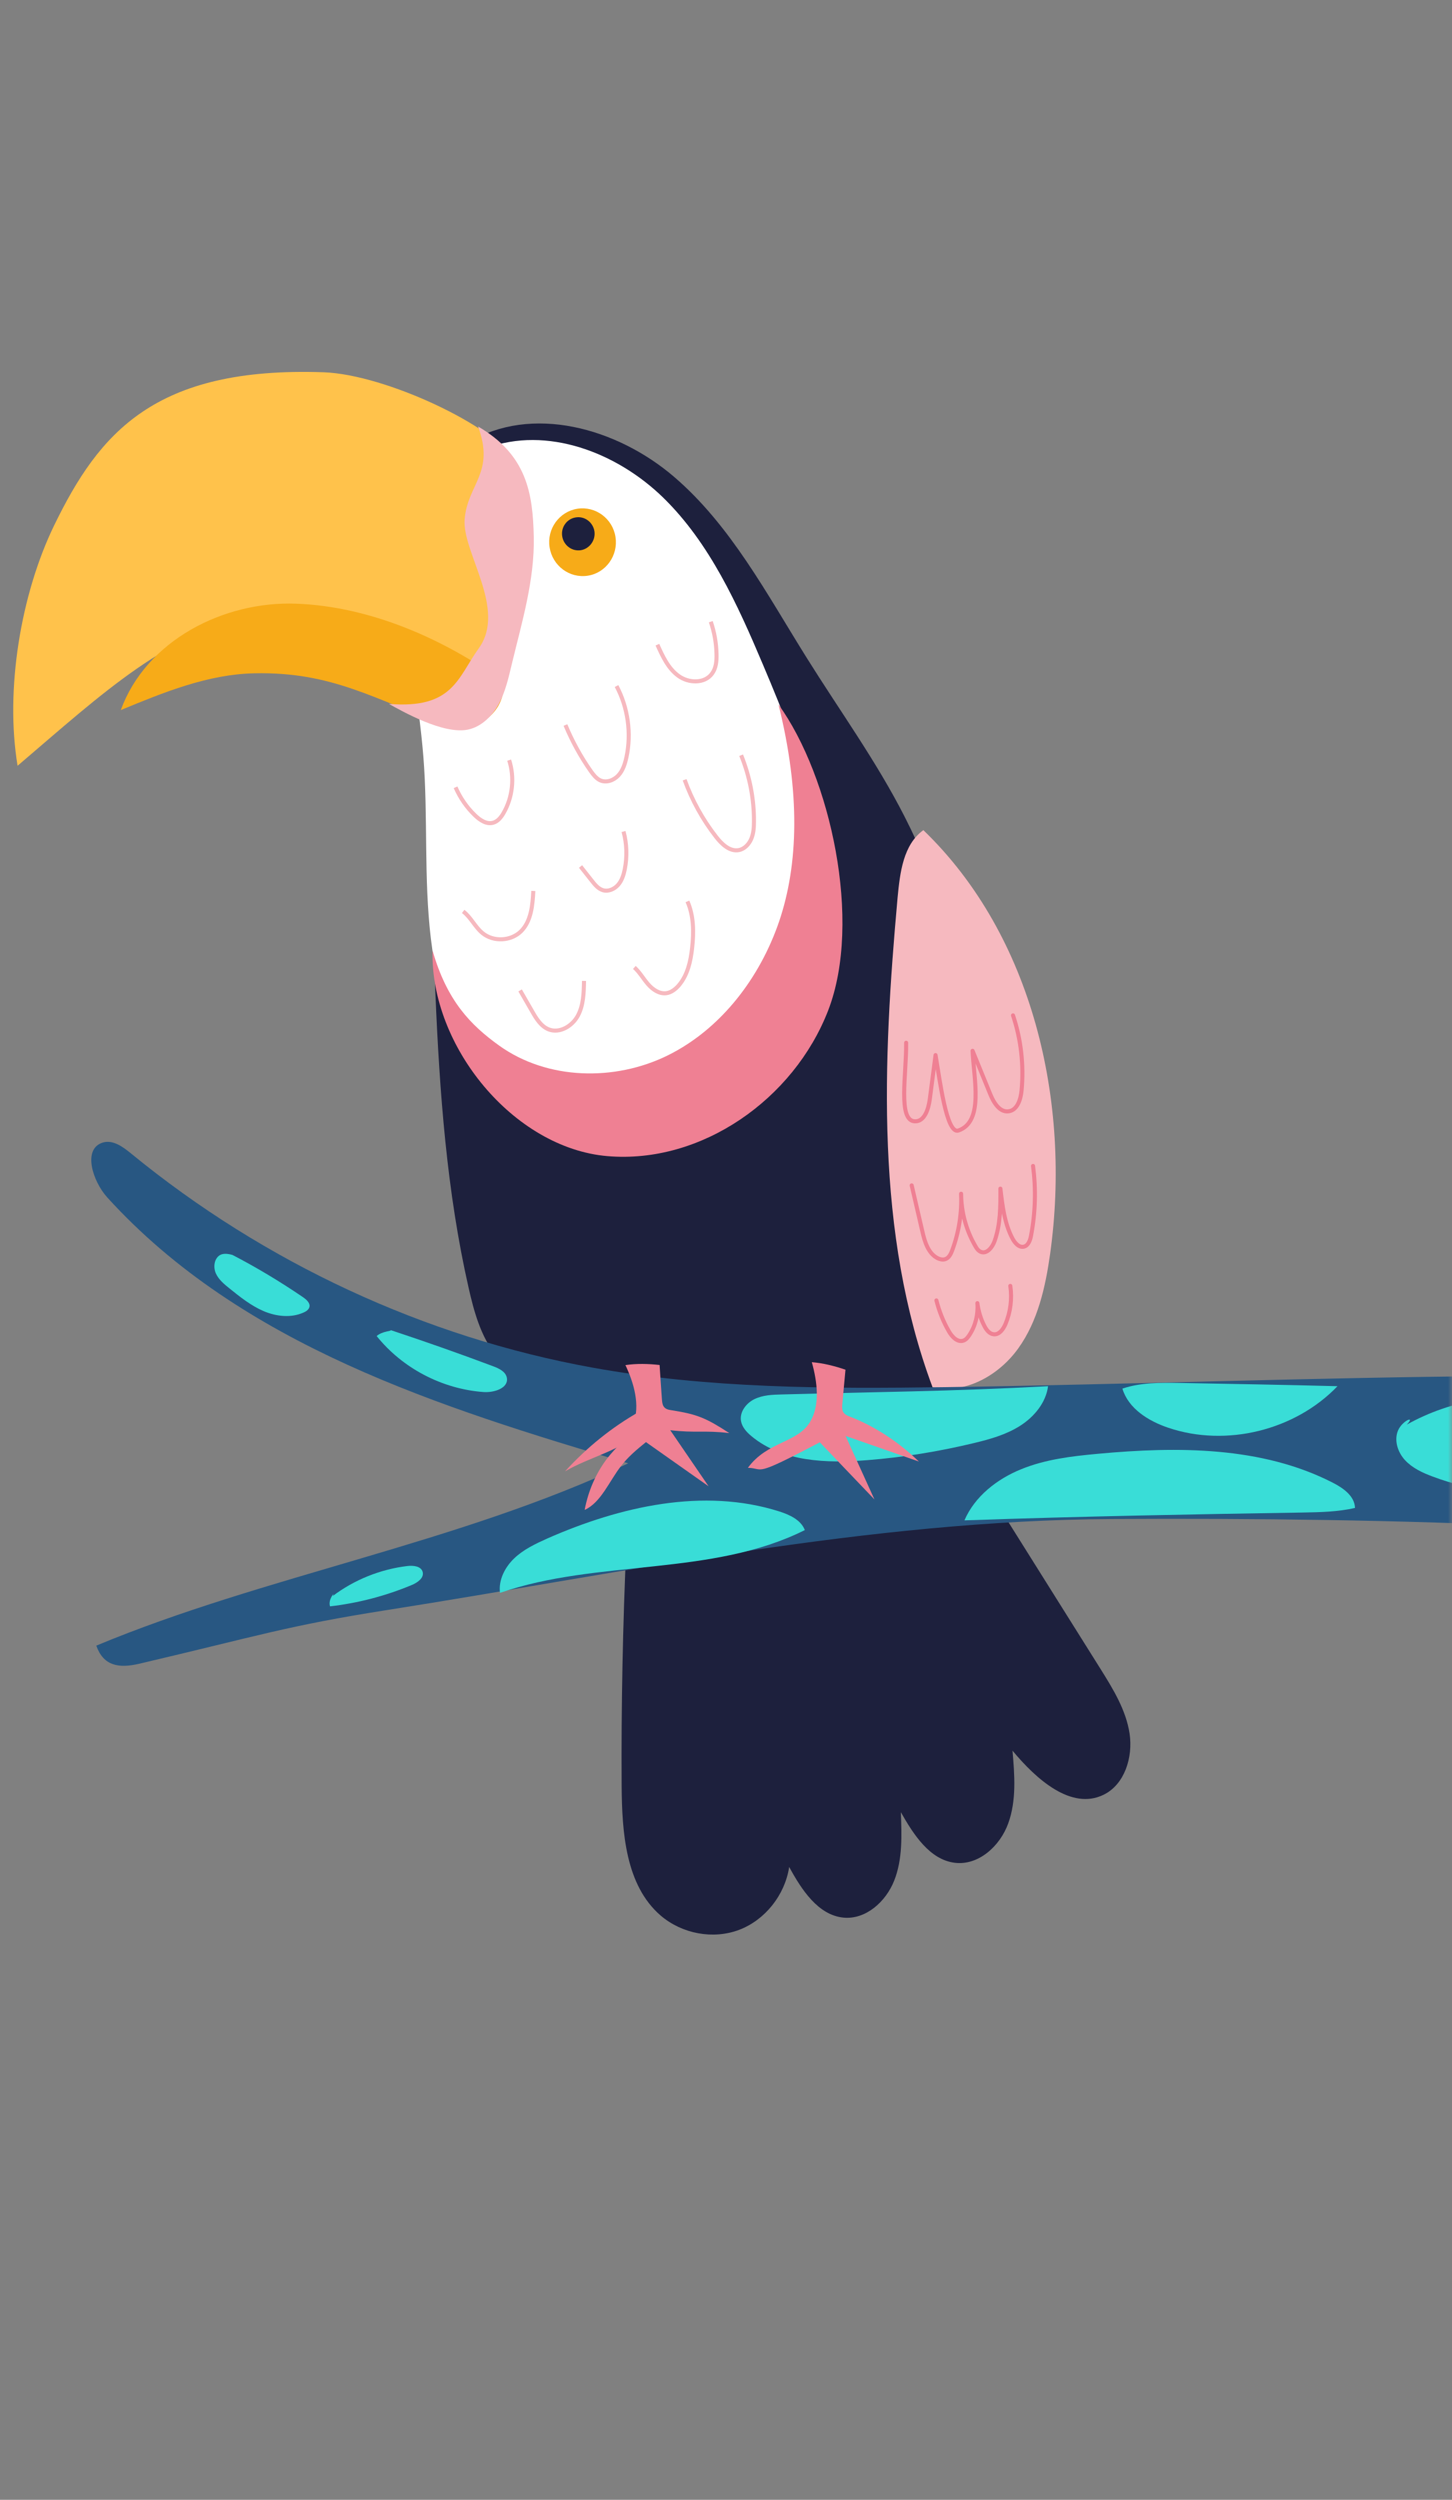 <svg width="179" height="308" viewBox="0 0 179 308" fill="none" xmlns="http://www.w3.org/2000/svg">
<rect x="0" y="0" width="179" height="308" fill="#808080" stroke="none"/>
<mask id="mask0_1088_3371" style="mask-type:luminance" maskUnits="userSpaceOnUse" x="0" y="0" width="179" height="308">
<path d="M179 0H0V308H179V0Z" fill="white"/>
</mask>
<g mask="url(#mask0_1088_3371)">
<path d="M105.528 157.585C115.566 173.6 125.604 189.602 135.655 205.604C137.21 208.088 138.816 210.689 139.253 213.598C139.69 216.52 138.636 219.868 136.053 221.129C132.056 223.086 127.724 219.198 124.82 215.696C125.077 218.709 125.321 221.837 124.293 224.656C123.277 227.476 120.604 229.883 117.687 229.51C114.615 229.124 112.623 226.047 111.055 223.279C111.17 226.124 111.273 229.072 110.245 231.685C109.217 234.312 106.723 236.539 103.973 236.268C100.862 235.959 98.819 232.844 97.289 230.025C96.762 233.501 94.307 236.565 91.12 237.775C87.92 238.985 84.09 238.277 81.442 236.011C77.123 232.29 76.673 225.776 76.635 220.022C76.519 200.222 77.419 180.436 79.321 160.765C87.932 159.581 96.544 158.409 105.528 157.585Z" fill="#1D203D"/>
<path d="M57.666 54.558C65.507 49.769 76.072 52.73 83.089 58.742C90.094 64.741 94.528 73.186 99.451 81.052C103.512 87.553 108.036 93.784 111.519 100.62C115.619 108.653 118.254 117.355 120.426 126.122C123.318 137.773 125.477 149.848 124.128 161.769C123.922 163.61 123.601 165.528 122.547 167.047C121.12 169.107 118.614 170.072 116.236 170.832C104.875 174.411 92.806 175.672 80.956 174.514C77.113 174.141 73.27 173.51 69.594 172.3C66.355 171.231 63.155 169.635 61.06 166.918C59.247 164.563 58.425 161.576 57.769 158.667C52.358 134.838 54.286 109.992 51.677 85.686C51.202 81.258 50.572 76.791 51.022 72.362C51.716 65.526 53.078 57.364 57.666 54.558Z" fill="#1D203D"/>
<path d="M59.952 55.215C67.407 52.447 76.031 55.73 81.763 61.317C87.496 66.917 90.914 74.461 94.05 81.876C99.23 94.08 104.101 107.211 102.045 120.303C101.569 123.329 100.708 126.328 99.14 128.929C97.662 131.375 95.606 133.409 93.331 135.108C84.321 141.879 70.671 143.038 62.163 135.597C56.559 130.705 54.001 123.071 53.114 115.63C52.228 108.189 52.78 100.645 52.189 93.179C51.623 86.15 50.056 79.147 50.647 72.13C51.238 65.102 54.4 57.274 59.952 55.215Z" fill="white"/>
<path d="M63.462 56.785C67.613 64.149 64.657 73.675 61.354 87.103C49.915 79.713 45.224 72.852 32.525 75.4C20.688 77.782 12.86 85.236 2.167 94.35C0.612 84.978 2.553 73.212 6.691 64.703C12.218 53.361 19.03 45.135 39.915 45.868C47.614 46.152 61.084 52.576 63.462 56.785Z" fill="#FFC24B"/>
<path d="M95.968 86.793C98.68 97.659 98.423 106.516 96.058 113.506C93.68 120.484 88.886 126.779 82.344 130.023C75.802 133.254 67.486 133.087 61.535 128.826C58.04 126.315 55.096 123.329 53.323 117.111C53.027 128.877 63.296 141.455 74.877 142.446C86.444 143.437 97.857 135.456 102.099 124.487C106.327 113.532 102.382 95.663 95.968 86.793Z" fill="#EF8093"/>
<path d="M62.124 84.064C62.253 88.519 57.793 90.424 55.133 89.445C46.11 86.124 40.93 82.751 31.355 82.957C25.636 83.073 20.186 85.3 14.891 87.489C18.001 78.928 27.563 74.023 36.56 74.383C45.544 74.718 54.696 78.657 62.124 84.064Z" fill="#F7AB18"/>
<path d="M58.938 52.55C64.966 56.051 65.686 60.815 65.802 66.131C65.917 71.448 64.349 76.623 63.103 81.786C62.704 83.472 62.319 85.184 61.509 86.703C60.686 88.222 59.35 89.548 57.679 89.896C54.658 90.527 49.543 87.617 47.949 86.729C55.854 87.373 56.406 83.511 59.028 79.868C62.511 75.027 56.946 68.011 57.28 63.981C57.64 59.63 61.046 58.279 58.938 52.55Z" fill="#F6B9BF"/>
<path d="M113.83 102.281C127.338 115.296 132.068 135.79 129.459 154.483C128.88 158.589 127.942 162.773 125.538 166.121C123.148 169.468 118.984 171.798 114.973 170.948C107.853 151.895 108.83 130.847 110.655 110.571C110.951 107.456 111.362 104.07 113.83 102.281Z" fill="#F6B9BF"/>
<path d="M75.878 66.17C75.531 63.891 73.423 62.334 71.174 62.681C68.938 63.042 67.395 65.166 67.755 67.445C68.115 69.723 70.223 71.281 72.459 70.933C74.696 70.586 76.225 68.449 75.878 66.17Z" fill="#F7AB18"/>
<path d="M73.279 65.449C73.099 64.342 72.071 63.569 70.978 63.75C69.886 63.917 69.128 64.96 69.308 66.08C69.488 67.2 70.516 67.959 71.608 67.792C72.701 67.599 73.446 66.556 73.279 65.449Z" fill="#1D203D"/>
<path d="M87.624 76.598C88.061 77.885 88.305 79.237 88.331 80.588C88.356 81.438 88.279 82.326 87.778 82.996C86.865 84.257 84.873 84.193 83.626 83.266C82.367 82.352 81.686 80.859 81.043 79.43" stroke="#F6B9BF" stroke-width="0.5" stroke-miterlimit="10"/>
<path d="M76.005 84.528C77.419 87.18 77.856 90.36 77.226 93.308C77.046 94.119 76.789 94.942 76.223 95.548C75.658 96.153 74.733 96.487 73.987 96.14C73.511 95.921 73.164 95.47 72.856 95.046C71.596 93.256 70.543 91.338 69.707 89.33" stroke="#F6B9BF" stroke-width="0.5" stroke-miterlimit="10"/>
<path d="M91.365 93.05C92.418 95.638 92.971 98.444 92.945 101.251C92.945 101.959 92.894 102.705 92.611 103.362C92.329 104.018 91.789 104.598 91.095 104.739C89.964 104.958 88.974 104.005 88.267 103.091C86.622 100.98 85.311 98.599 84.398 96.075" stroke="#F6B9BF" stroke-width="0.5" stroke-miterlimit="10"/>
<path d="M84.745 111.06C85.529 112.837 85.542 114.858 85.323 116.802C85.144 118.45 84.758 120.149 83.691 121.398C83.28 121.874 82.74 122.299 82.123 122.376C81.262 122.479 80.452 121.913 79.874 121.243C79.296 120.574 78.859 119.789 78.203 119.196" stroke="#F6B9BF" stroke-width="0.5" stroke-miterlimit="10"/>
<path d="M76.866 102.448C77.277 103.954 77.328 105.563 77.02 107.108C76.879 107.803 76.66 108.498 76.197 109.026C75.735 109.554 75.002 109.876 74.334 109.683C73.768 109.515 73.357 109.026 72.984 108.55C72.509 107.958 72.046 107.353 71.57 106.76" stroke="#F6B9BF" stroke-width="0.5" stroke-miterlimit="10"/>
<path d="M62.767 93.655C63.461 95.792 63.203 98.238 62.072 100.182C61.777 100.697 61.365 101.212 60.8 101.366C59.99 101.598 59.181 101.057 58.577 100.478C57.548 99.5 56.726 98.302 56.16 97.002" stroke="#F6B9BF" stroke-width="0.5" stroke-miterlimit="10"/>
<path d="M65.748 109.773C65.658 111.537 65.478 113.493 64.244 114.729C63.01 115.965 60.825 116.081 59.475 114.961C58.55 114.201 58.049 113.017 57.098 112.296" stroke="#F6B9BF" stroke-width="0.5" stroke-miterlimit="10"/>
<path d="M71.996 120.857C71.97 122.325 71.932 123.856 71.238 125.144C70.544 126.431 68.988 127.358 67.639 126.83C66.701 126.457 66.109 125.504 65.608 124.616C65.107 123.753 64.618 122.891 64.117 122.028" stroke="#F6B9BF" stroke-width="0.5" stroke-miterlimit="10"/>
<path d="M124.883 125.105C125.873 128.066 126.233 131.246 125.937 134.361C125.834 135.443 125.423 136.769 124.356 136.923C123.238 137.091 122.48 135.829 122.056 134.76C121.336 132.997 120.616 131.233 119.896 129.469C120.038 132.868 121.323 138.198 118.148 139.292C116.696 139.781 115.873 133.203 115.334 129.997L114.627 135.404C114.472 136.601 113.997 138.185 112.802 138.159C110.642 138.12 111.76 132.314 111.709 128.478" stroke="#EF8093" stroke-width="0.5" stroke-miterlimit="10" stroke-linecap="round" stroke-linejoin="round"/>
<path d="M127.351 143.656C127.724 146.501 127.647 149.41 127.107 152.23C127.004 152.809 126.76 153.491 126.194 153.607C125.603 153.723 125.128 153.157 124.832 152.629C123.83 150.749 123.573 148.574 123.328 146.45C123.341 148.638 123.341 150.891 122.596 152.951C122.326 153.685 121.67 154.521 120.938 154.251C120.604 154.122 120.385 153.813 120.218 153.491C119.1 151.56 118.496 149.32 118.483 147.08C118.586 149.449 118.213 151.831 117.39 154.045C117.223 154.496 116.979 154.998 116.529 155.139C116.234 155.242 115.899 155.165 115.617 155.036C114.434 154.457 113.997 153.002 113.702 151.702C113.265 149.822 112.828 147.943 112.391 146.05" stroke="#EF8093" stroke-width="0.5" stroke-miterlimit="10" stroke-linecap="round" stroke-linejoin="round"/>
<path d="M124.55 158.435C124.781 160.018 124.576 161.653 123.959 163.121C123.689 163.764 123.188 164.473 122.494 164.395C121.967 164.344 121.594 163.842 121.35 163.365C120.9 162.503 120.617 161.537 120.489 160.559C120.604 161.936 120.257 163.353 119.499 164.498C119.319 164.769 119.101 165.052 118.792 165.168C118.047 165.451 117.34 164.691 116.954 163.996C116.273 162.812 115.772 161.537 115.438 160.224" stroke="#EF8093" stroke-width="0.5" stroke-miterlimit="10" stroke-linecap="round" stroke-linejoin="round"/>
<path d="M343.046 179.663C313.061 181.993 283.127 175.479 253.18 172.287C207.797 167.446 162.067 170.253 116.491 170.909C101.942 171.115 87.303 171.09 72.959 168.489C52.33 164.743 32.614 155.59 16.176 142.137C15.16 141.3 13.926 140.399 12.68 140.772C10.148 141.532 11.407 145.523 13.22 147.531C29.774 165.747 54.207 173.381 77.445 180.294C56.34 190.22 32.666 194.095 11.87 202.759C12.757 205.269 14.646 205.578 17.178 204.986C31.959 201.523 35.429 200.3 47.742 198.369C77.522 193.683 106.942 187.336 137.107 187.156C207.643 186.731 279.592 191.687 345.475 218.13C343.265 204.986 341.941 191.713 343.046 179.663Z" fill="#285782"/>
<path d="M173.418 175.531C178.931 172.441 185.563 171.373 191.758 172.583C193.738 172.969 196.09 174.128 195.974 176.123C195.923 176.883 195.499 177.616 195.55 178.376C195.64 179.303 196.437 180.05 196.501 180.989C196.604 182.637 194.535 183.461 192.889 183.68C187.414 184.388 181.746 183.873 176.592 181.916C175.345 181.453 174.099 180.873 173.199 179.895C172.299 178.917 171.837 177.449 172.351 176.239C172.878 175.016 174.574 174.334 173.418 175.531Z" fill="#39DDD7"/>
<path d="M164.882 170.793C159.664 176.239 151.169 178.324 144.035 175.917C141.58 175.093 139.1 173.548 138.367 171.09C140.616 170.33 143.058 170.356 145.436 170.394C151.734 170.51 158.045 170.613 164.882 170.793Z" fill="#39DDD7"/>
<path d="M118.895 187.323C120.154 184.388 122.892 182.238 125.874 181.028C128.855 179.805 132.107 179.419 135.32 179.123C145.166 178.209 155.563 178.196 164.316 182.689C165.601 183.345 167.002 184.337 167.041 185.791C164.933 186.28 162.735 186.319 160.563 186.358C147.171 186.577 133.752 186.808 118.895 187.323Z" fill="#39DDD7"/>
<path d="M129.203 170.793C128.946 172.802 127.52 174.54 125.797 175.647C124.075 176.754 122.07 177.32 120.078 177.797C115.747 178.839 111.325 179.56 106.891 179.908C101.917 180.307 96.455 180.127 92.637 176.947C92.046 176.458 91.493 175.853 91.352 175.106C91.146 173.999 91.969 172.892 92.997 172.39C94.025 171.888 95.208 171.836 96.352 171.81C106.981 171.527 117.623 171.424 129.203 170.793Z" fill="#39DDD7"/>
<path d="M61.638 196.257C61.432 194.687 62.242 193.103 63.385 192.009C64.542 190.902 66.02 190.207 67.485 189.55C76.457 185.598 86.726 183.268 96.044 186.216C97.342 186.628 98.73 187.259 99.219 188.52C87.703 194.275 73.693 192.086 61.638 196.257Z" fill="#39DDD7"/>
<path d="M48.156 163.88C52.397 165.284 56.613 166.764 60.79 168.335C61.523 168.605 62.358 169.004 62.487 169.776C62.705 171.038 60.906 171.604 59.62 171.514C54.505 171.141 49.608 168.579 46.434 164.614C47.141 163.983 48.349 164.022 48.156 163.88Z" fill="#39DDD7"/>
<path d="M41.021 196.644C43.682 194.635 46.895 193.348 50.211 192.949C50.944 192.859 51.895 192.962 52.1 193.657C52.319 194.404 51.471 194.996 50.751 195.292C47.55 196.631 44.144 197.519 40.687 197.918C40.391 197.017 41.42 195.974 41.021 196.644Z" fill="#39DDD7"/>
<path d="M28.593 154.586C31.626 156.156 34.556 157.92 37.371 159.838C37.795 160.134 38.271 160.559 38.142 161.048C38.052 161.37 37.744 161.576 37.448 161.705C35.893 162.413 34.055 162.207 32.487 161.538C30.932 160.868 29.582 159.787 28.271 158.731C27.629 158.216 26.96 157.663 26.613 156.903C26.279 156.144 26.382 155.126 27.076 154.663C27.783 154.212 28.978 154.766 28.593 154.586Z" fill="#39DDD7"/>
<path d="M104.229 168.759C104.101 170.163 103.972 171.553 103.844 172.943C103.818 173.265 103.792 173.6 103.908 173.883C104.075 174.256 104.435 174.424 104.769 174.54C107.841 175.737 110.746 177.629 113.278 180.075C110.27 179.02 107.25 177.964 104.242 176.921C105.425 179.522 106.607 182.135 107.802 184.748C105.553 182.393 103.317 180.05 101.068 177.707C92.636 182.135 94.32 180.899 92.199 180.848C94.615 177.552 98.317 177.822 99.885 175.158C101.106 173.098 100.759 170.24 100.078 167.833C101.479 167.948 102.867 168.296 104.229 168.759Z" fill="#EF8093"/>
<path d="M81.315 168.18C81.405 169.583 81.495 170.987 81.598 172.39C81.624 172.712 81.65 173.046 81.817 173.291C82.035 173.626 82.421 173.703 82.781 173.754C85.994 174.257 87.048 174.72 89.914 176.574C86.791 176.2 85.749 176.587 82.626 176.213C84.207 178.518 85.788 180.822 87.356 183.126C84.786 181.311 82.215 179.496 79.632 177.681C78.539 178.569 77.447 179.47 76.547 180.642C75.095 182.521 74.079 185.135 72.074 186.036C72.563 183.435 73.694 181.028 75.262 179.187C76.277 178.003 77.485 176.986 78.076 175.441C78.938 173.149 78.154 170.407 77.1 168.193C78.488 167.987 79.901 168.026 81.315 168.18Z" fill="#EF8093"/>
<path d="M79.09 176.291C76.378 178.827 72.741 179.47 69.656 181.286C72.381 178.299 75.491 175.801 78.859 173.909C79.257 174.656 79.309 175.647 79.09 176.291Z" fill="#EF8093"/>
</g>
</svg>
